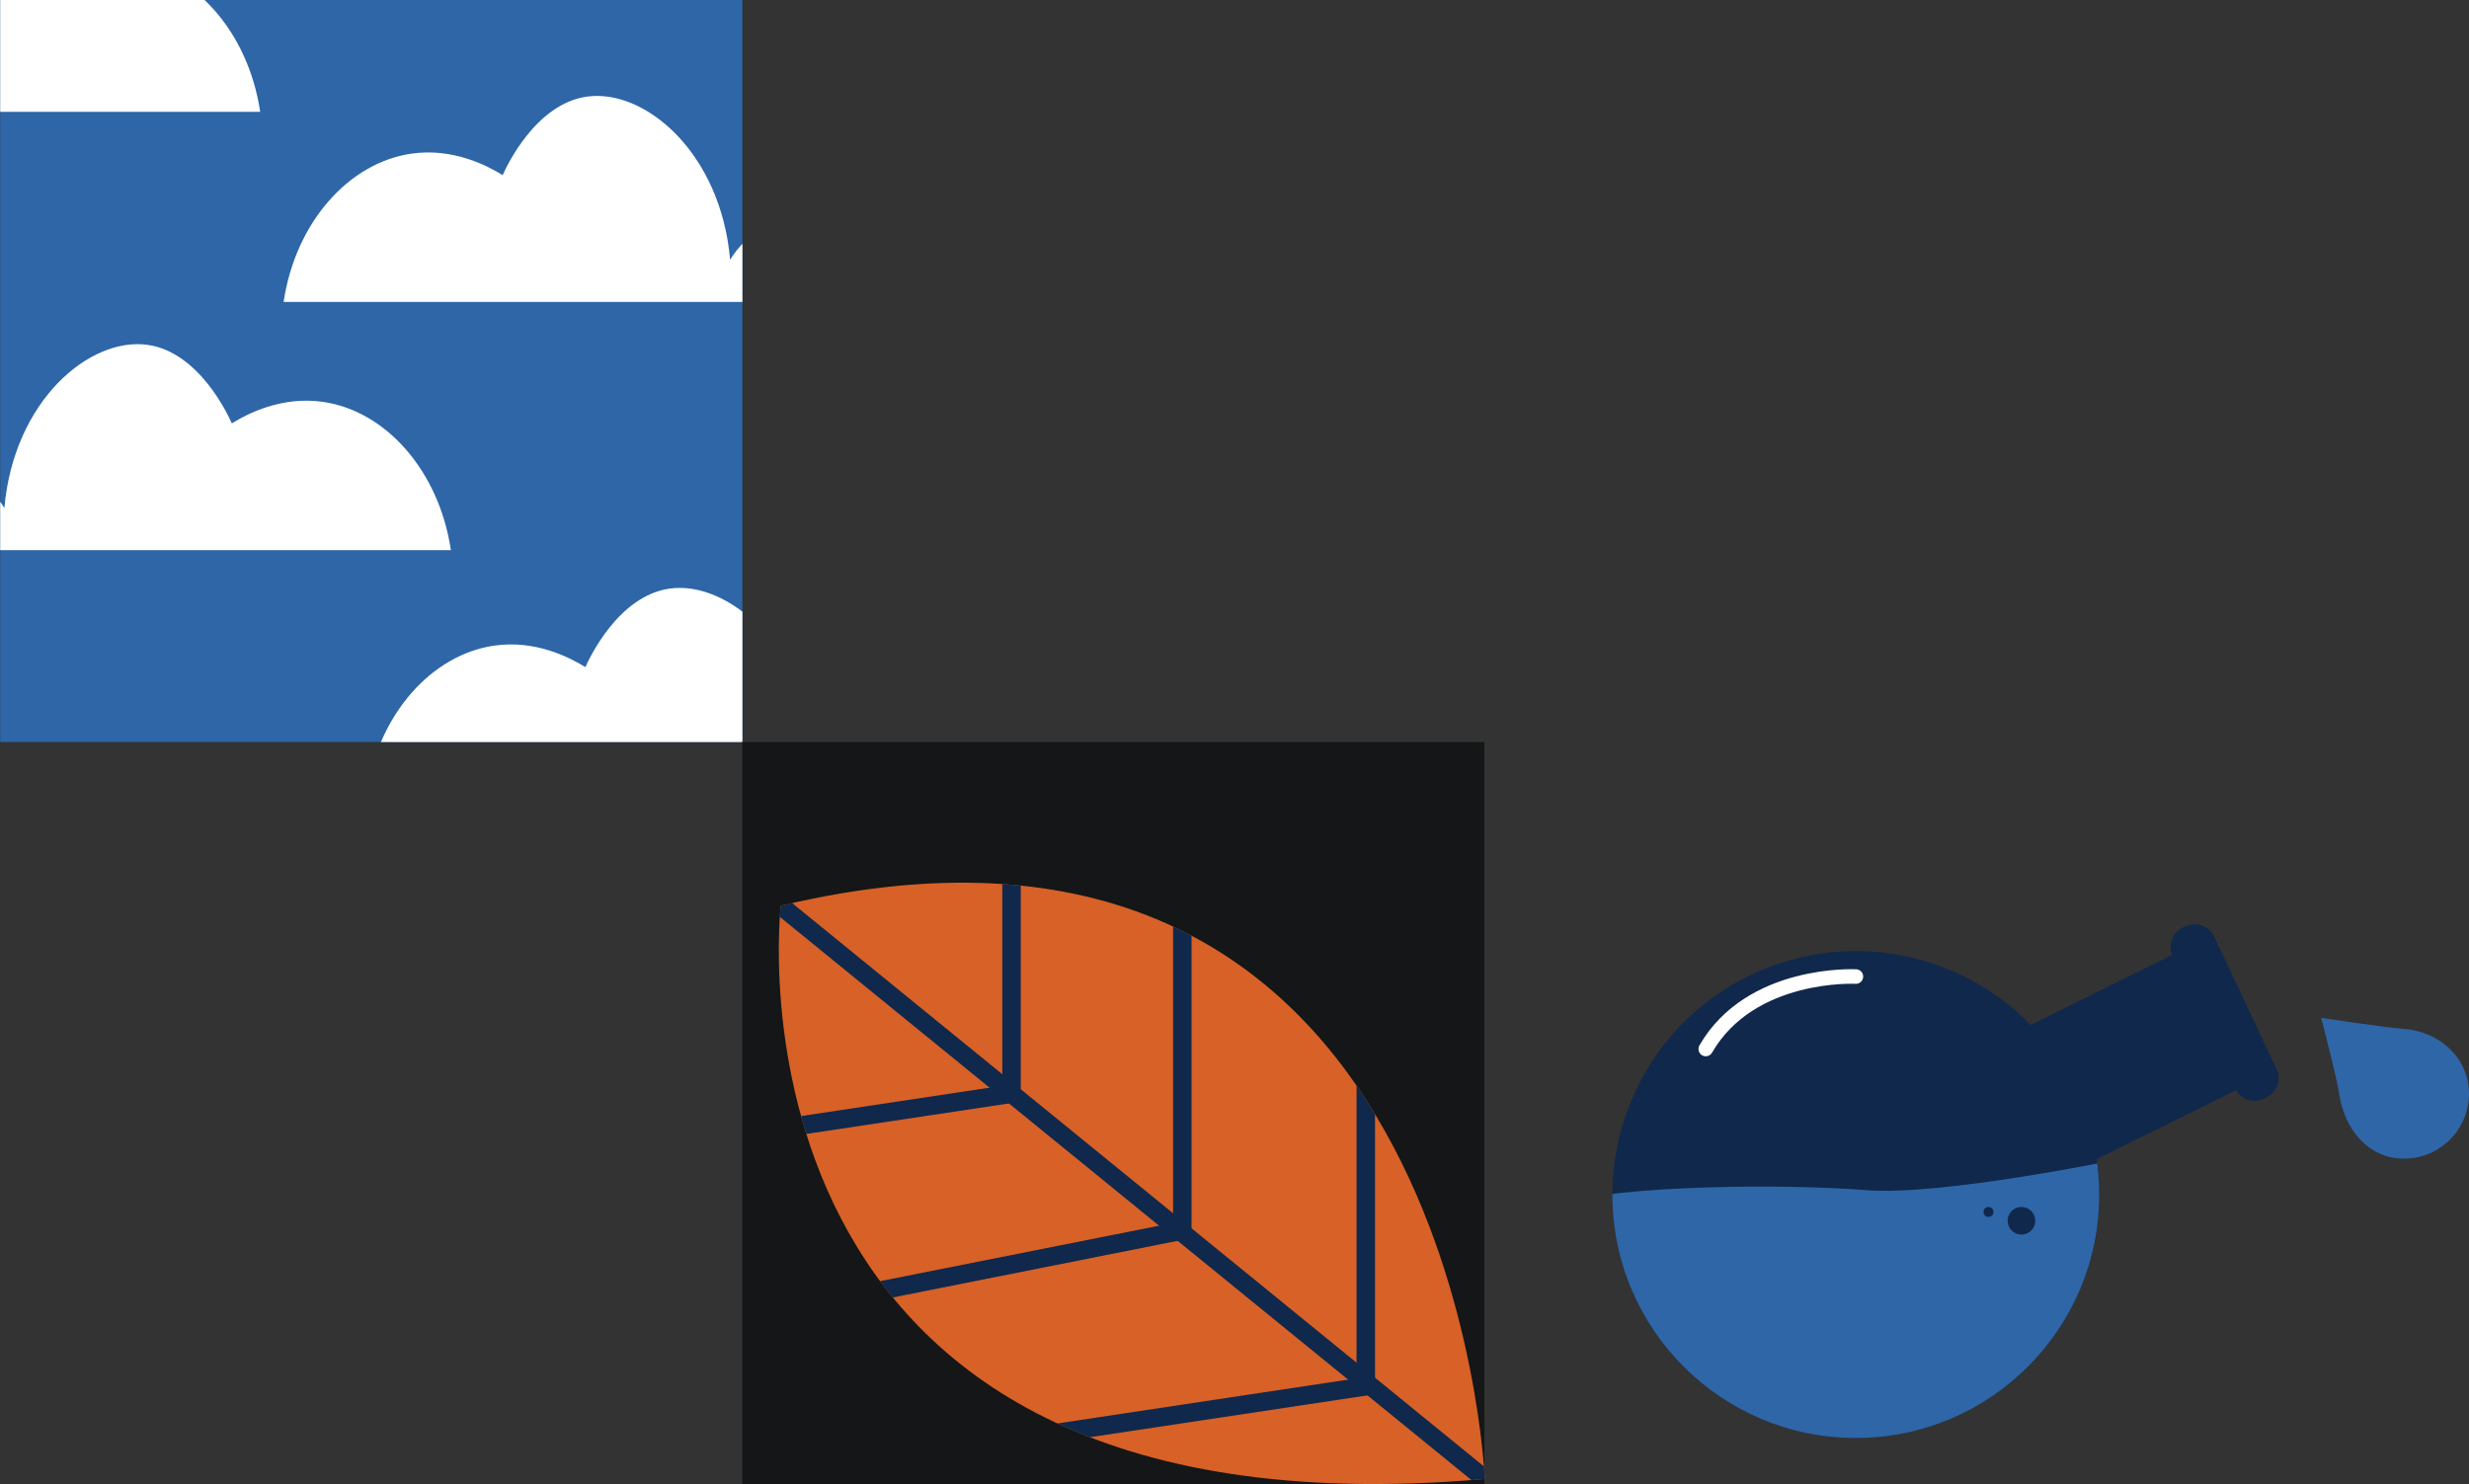 <?xml version="1.0" encoding="UTF-8"?><svg id="Layer_1" xmlns="http://www.w3.org/2000/svg" xmlns:xlink="http://www.w3.org/1999/xlink" viewBox="0 0 259.34 155.92"><rect x="0" y="0" width="259.34" height="155.92" fill="#333333" stroke="none"/><defs><style>.cls-1,.cls-2,.cls-3{fill:none;}.cls-4{fill:#2e66a7;}.cls-2{stroke:#fff;stroke-linecap:round;stroke-width:1.53px;}.cls-2,.cls-3{stroke-miterlimit:10;}.cls-5{fill:#d76127;}.cls-6{clip-path:url(#clippath-1);}.cls-7{clip-path:url(#clippath-2);}.cls-3{stroke:#10284b;stroke-width:1.94px;}.cls-8{fill:#141617;}.cls-9{fill:#fff;}.cls-10{clip-path:url(#clippath);}.cls-11{fill:#10284b;}</style><clipPath id="clippath"><rect class="cls-1" x=".02" y="0" width="77.96" height="77.96"/></clipPath><clipPath id="clippath-1"><path class="cls-1" d="M82.01,95.16c70.78-16.9,73.95,60.23,73.95,60.23-81.83,7.13-73.95-60.23-73.95-60.23Z"/></clipPath><clipPath id="clippath-2"><path class="cls-1" d="M202.82,101.18v-18.38h-15.72v18.36c-10.29,3.31-17.74,12.96-17.74,24.35,0,14.12,11.45,25.57,25.57,25.57s25.57-11.45,25.57-25.57c0-11.37-7.42-21.01-17.69-24.33Z"/></clipPath></defs><rect class="cls-4" x=".02" y="0" width="77.96" height="77.96"/><g class="cls-10"><path class="cls-9" d="M47.36,57.8H-15.64c.25-4.78,3.81-8.5,7.96-8.85,3.17-.26,6.34,1.48,8.14,4.42.98-11.27,8.96-17.99,15.04-17.14,5.42.76,8.48,7.41,8.85,8.25,1.62-1,5.21-2.88,9.56-2.26,6.57.93,12.19,7.18,13.45,15.57Z"/><path class="cls-9" d="M27.33,11.75h-63c.25-4.78,3.81-8.5,7.96-8.85,3.17-.26,6.34,1.48,8.14,4.42.98-11.27,8.96-17.99,15.04-17.14C.89-9.05,3.94-2.4,4.32-1.57c1.62-1,5.21-2.88,9.56-2.26,6.57.93,12.19,7.18,13.45,15.57Z"/><path class="cls-9" d="M29.79,31.72h63c-.25-4.78-3.81-8.5-7.96-8.85-3.17-.26-6.34,1.48-8.14,4.42-.98-11.27-8.96-17.99-15.04-17.14-5.42.76-8.48,7.41-8.85,8.25-1.62-1-5.21-2.88-9.56-2.26-6.57.93-12.19,7.18-13.45,15.57Z"/><path class="cls-9" d="M38.48,83.41h63c-.25-4.78-3.81-8.5-7.96-8.85-3.17-.26-6.34,1.48-8.14,4.42-.98-11.27-8.96-17.99-15.04-17.14-5.42.76-8.48,7.41-8.85,8.25-1.62-1-5.21-2.88-9.56-2.26-6.57.93-12.19,7.18-13.45,15.57Z"/></g><rect class="cls-8" x="77.96" y="77.96" width="77.96" height="77.96"/><path class="cls-5" d="M82.01,95.16c70.78-16.9,73.95,60.23,73.95,60.23-81.83,7.13-73.95-60.23-73.95-60.23Z"/><g class="cls-6"><line class="cls-3" x1="155.96" y1="155.39" x2="82.01" y2="95.16"/><polyline class="cls-3" points="106.25 91.68 106.25 114.91 82.01 118.56"/><polyline class="cls-3" points="124.19 95.16 124.19 129.28 91.1 135.86"/><polyline class="cls-3" points="143.46 113.87 143.46 145.65 110.7 150.59"/></g><path class="cls-11" d="M239.12,112.3l-6.54-13.89c-.53-1.13-1.89-1.62-3.02-1.09l-.27.13c-1.08.51-1.57,1.78-1.14,2.88l-14.86,7.35c-7.53-7.76-19.48-10.15-29.69-5.1-12.66,6.26-17.84,21.6-11.58,34.26s21.6,17.84,34.26,11.58c10.19-5.04,15.54-15.97,13.97-26.64l14.61-7.23c.59.99,1.85,1.4,2.91.9l.27-.13c1.13-.53,1.62-1.89,1.09-3.02Z"/><g class="cls-7"><path class="cls-4" d="M162.91,126.55c8.08-2.15,25.12-2.15,33.07-1.51s26.76-3.28,26.76-3.28l-1.51,34.33-57.43-1.77-.88-27.77Z"/></g><circle class="cls-11" cx="212.33" cy="128.26" r="1.45"/><circle class="cls-11" cx="208.87" cy="127.33" r=".52"/><path class="cls-4" d="M259.34,114.91c0,3.76-3.05,6.82-6.82,6.82s-6.27-3.09-6.82-6.82c-.25-1.73-1.89-7.97-1.89-7.97,0,0,6.45.98,8.71,1.16,3.75.3,6.82,3.05,6.82,6.82Z"/><path class="cls-2" d="M194.94,102.6s-11.04-.58-15.77,7.61"/></svg>